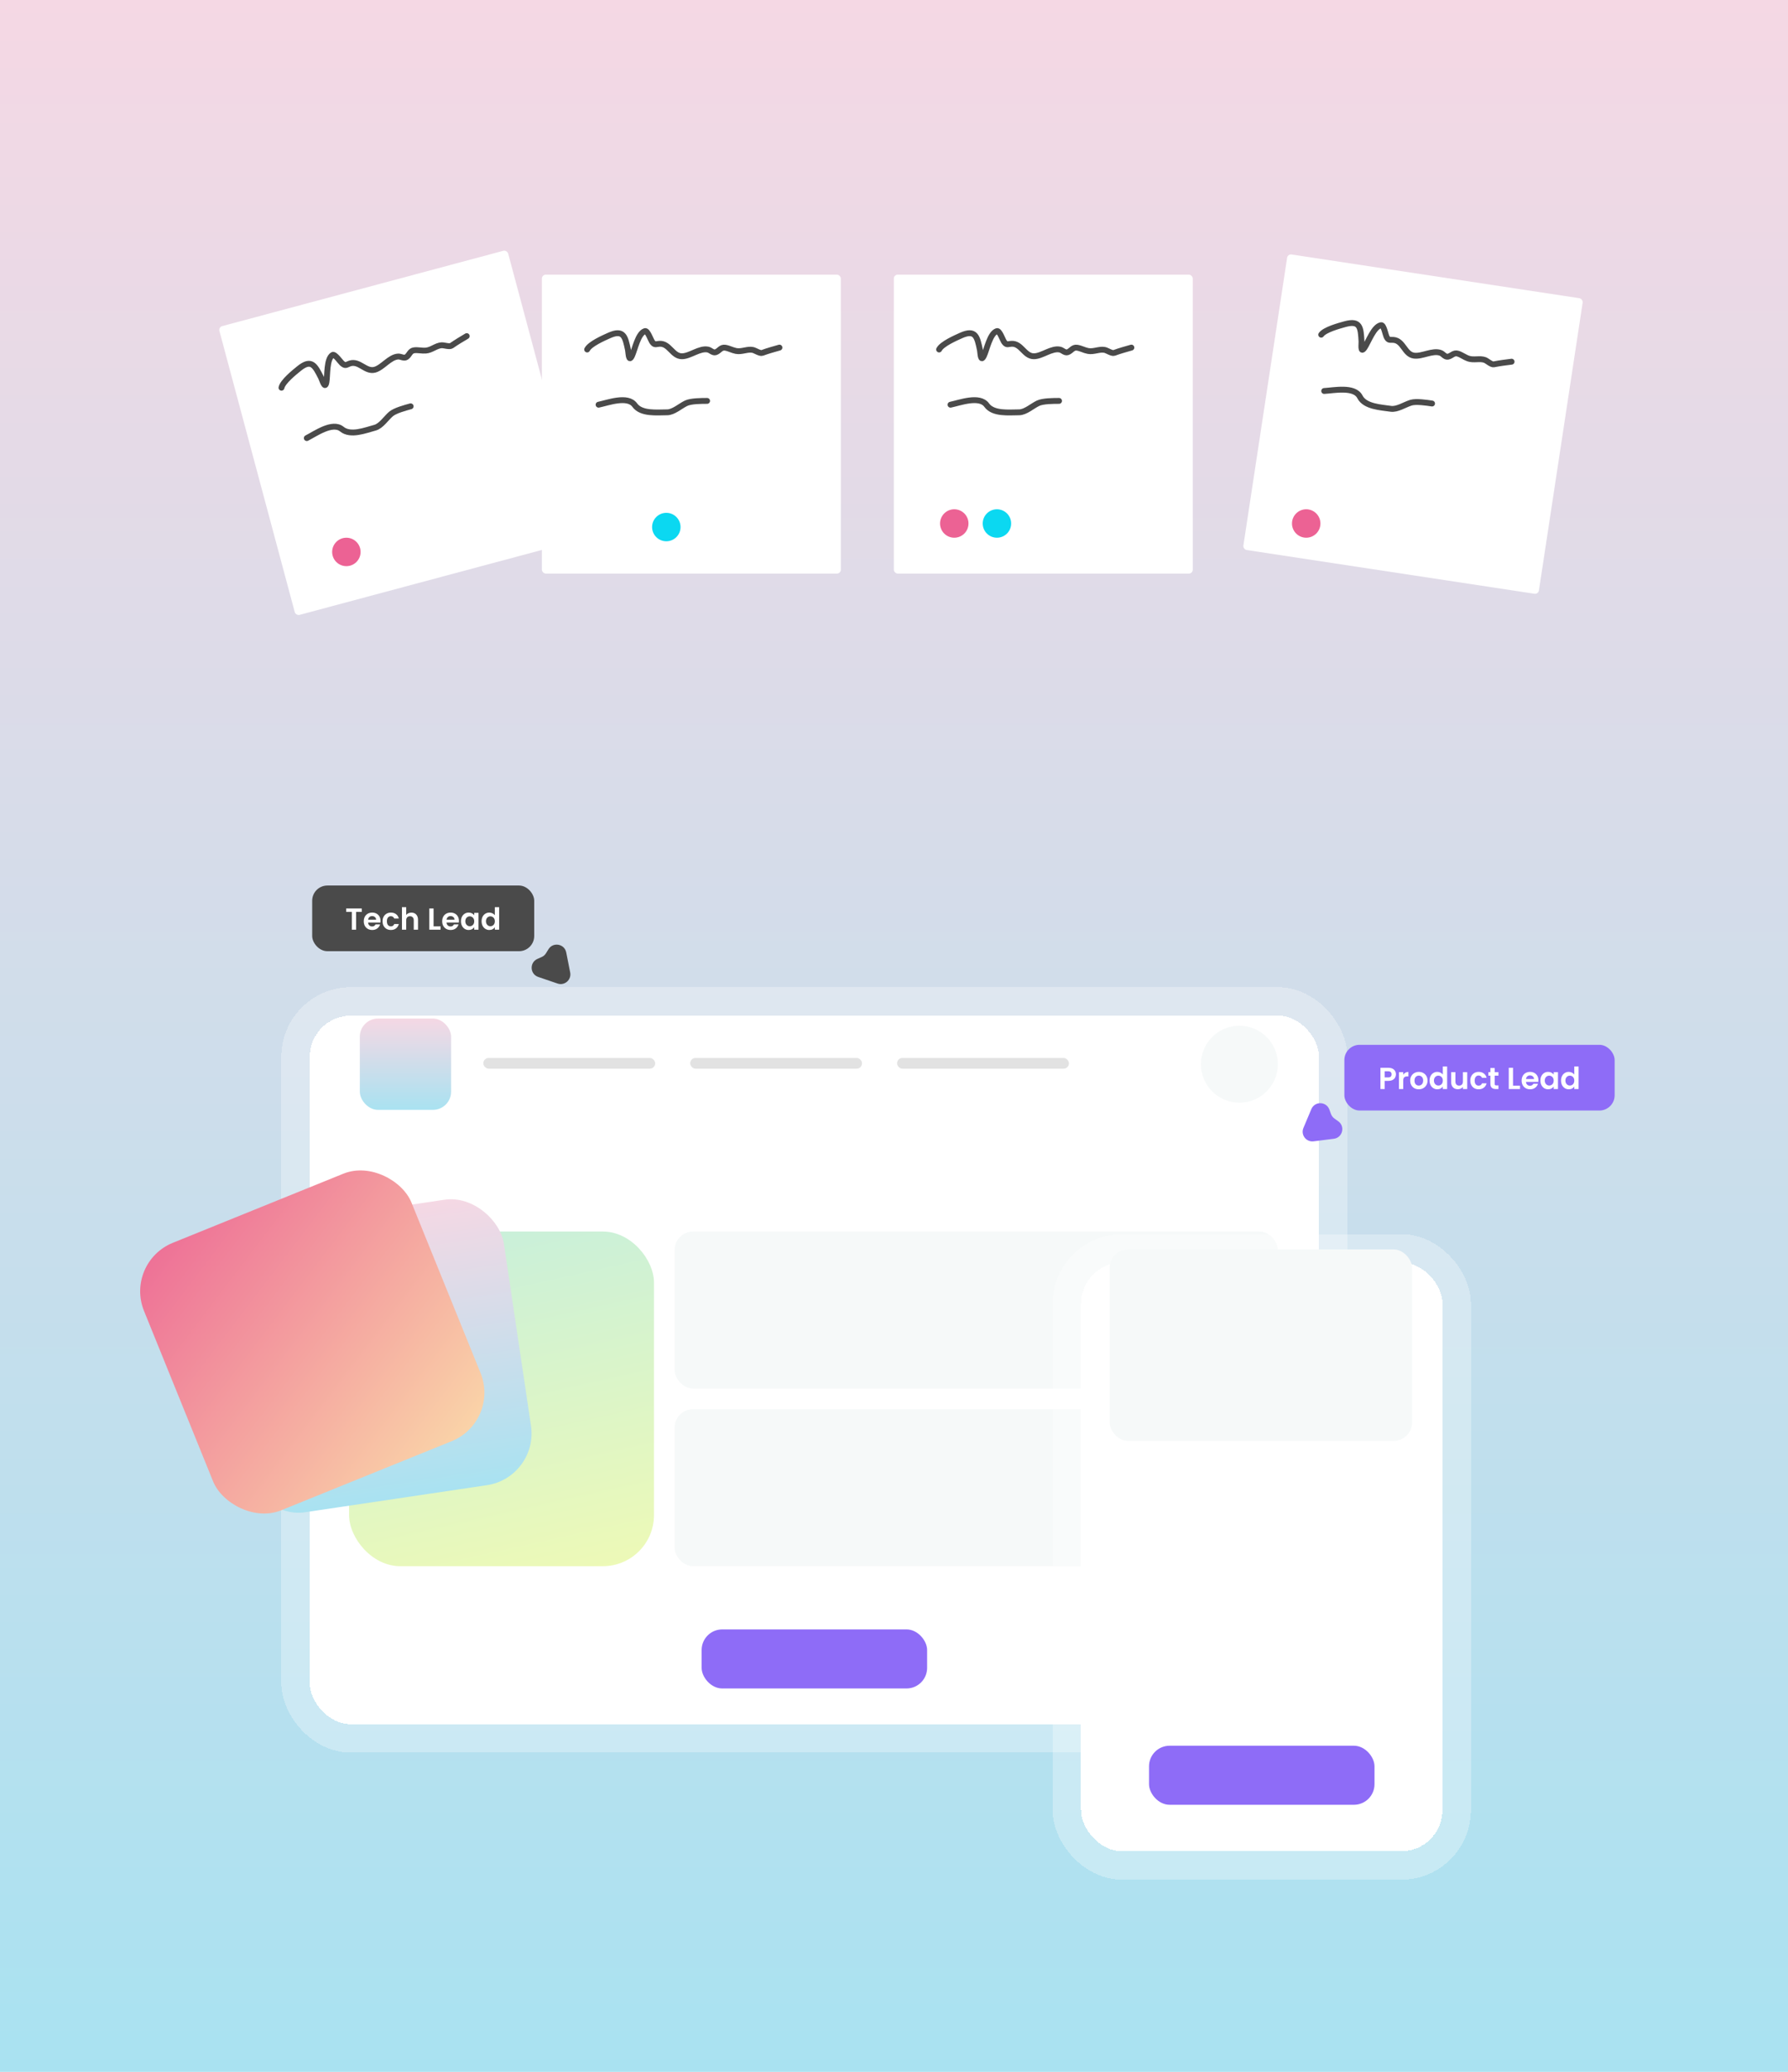 <svg width="630" height="730" viewBox="0 0 630 730" fill="none" xmlns="http://www.w3.org/2000/svg">
<g clip-path="url(#clip0_3809_4431)">
<rect width="630" height="730" fill="white"/>
<path d="M0 0H630V730H0V0Z" fill="url(#paint0_linear_3809_4431)"/>
<g filter="url(#filter0_d_3809_4431)">
<rect x="109.129" y="341.855" width="355.628" height="249.696" rx="14.517" fill="white" shape-rendering="crispEdges"/>
<rect x="104.129" y="336.855" width="365.628" height="259.696" rx="19.517" stroke="white" stroke-opacity="0.3" stroke-width="10" shape-rendering="crispEdges"/>
</g>
<rect x="473.687" y="368.131" width="95.23" height="23.148" rx="5.361" fill="#8E6CF7"/>
<path d="M491.858 378.537C491.858 378.938 491.761 379.313 491.568 379.663C491.382 380.013 491.086 380.296 490.678 380.51C490.278 380.724 489.771 380.832 489.156 380.832H487.901V383.705H486.4V376.221H489.156C489.735 376.221 490.228 376.321 490.636 376.522C491.043 376.722 491.347 376.997 491.547 377.347C491.754 377.697 491.858 378.094 491.858 378.537ZM489.092 379.62C489.506 379.62 489.814 379.527 490.014 379.341C490.214 379.148 490.314 378.88 490.314 378.537C490.314 377.808 489.906 377.444 489.092 377.444H487.901V379.62H489.092ZM494.425 378.687C494.618 378.373 494.868 378.126 495.175 377.948C495.49 377.769 495.847 377.68 496.247 377.68V379.256H495.851C495.379 379.256 495.021 379.366 494.778 379.588C494.542 379.81 494.425 380.196 494.425 380.746V383.705H492.923V377.765H494.425V378.687ZM499.896 383.802C499.324 383.802 498.809 383.676 498.352 383.426C497.894 383.169 497.533 382.808 497.269 382.343C497.012 381.879 496.883 381.343 496.883 380.735C496.883 380.128 497.015 379.592 497.28 379.127C497.551 378.662 497.919 378.305 498.384 378.055C498.849 377.797 499.367 377.669 499.939 377.669C500.51 377.669 501.029 377.797 501.493 378.055C501.958 378.305 502.322 378.662 502.587 379.127C502.858 379.592 502.994 380.128 502.994 380.735C502.994 381.343 502.855 381.879 502.576 382.343C502.305 382.808 501.933 383.169 501.461 383.426C500.997 383.676 500.475 383.802 499.896 383.802ZM499.896 382.494C500.167 382.494 500.421 382.429 500.657 382.301C500.9 382.165 501.093 381.965 501.236 381.7C501.379 381.436 501.45 381.114 501.45 380.735C501.45 380.171 501.3 379.738 501 379.438C500.707 379.131 500.346 378.977 499.917 378.977C499.488 378.977 499.127 379.131 498.834 379.438C498.548 379.738 498.405 380.171 498.405 380.735C498.405 381.3 498.545 381.736 498.824 382.043C499.109 382.343 499.467 382.494 499.896 382.494ZM503.709 380.714C503.709 380.113 503.827 379.581 504.063 379.116C504.306 378.652 504.635 378.294 505.05 378.044C505.464 377.794 505.925 377.669 506.433 377.669C506.819 377.669 507.187 377.755 507.537 377.926C507.887 378.091 508.166 378.312 508.373 378.591V375.771H509.896V383.705H508.373V382.826C508.187 383.119 507.927 383.355 507.591 383.534C507.255 383.712 506.865 383.802 506.422 383.802C505.922 383.802 505.464 383.673 505.05 383.416C504.635 383.158 504.306 382.797 504.063 382.333C503.827 381.861 503.709 381.321 503.709 380.714ZM508.384 380.735C508.384 380.371 508.313 380.06 508.17 379.802C508.027 379.538 507.834 379.338 507.591 379.202C507.348 379.059 507.087 378.988 506.808 378.988C506.529 378.988 506.272 379.055 506.036 379.191C505.8 379.327 505.607 379.527 505.457 379.792C505.314 380.049 505.243 380.356 505.243 380.714C505.243 381.071 505.314 381.386 505.457 381.657C505.607 381.922 505.8 382.125 506.036 382.268C506.279 382.411 506.536 382.483 506.808 382.483C507.087 382.483 507.348 382.415 507.591 382.279C507.834 382.136 508.027 381.936 508.17 381.679C508.313 381.414 508.384 381.1 508.384 380.735ZM516.969 377.765V383.705H515.457V382.955C515.264 383.212 515.011 383.416 514.696 383.566C514.389 383.709 514.053 383.78 513.688 383.78C513.224 383.78 512.813 383.684 512.455 383.491C512.098 383.291 511.816 383.001 511.608 382.622C511.408 382.236 511.308 381.779 511.308 381.25V377.765H512.809V381.035C512.809 381.507 512.927 381.872 513.163 382.129C513.399 382.379 513.721 382.504 514.128 382.504C514.543 382.504 514.868 382.379 515.104 382.129C515.34 381.872 515.457 381.507 515.457 381.035V377.765H516.969ZM518.064 380.735C518.064 380.12 518.189 379.584 518.439 379.127C518.69 378.662 519.036 378.305 519.479 378.055C519.923 377.797 520.43 377.669 521.002 377.669C521.738 377.669 522.346 377.855 522.825 378.226C523.311 378.591 523.636 379.105 523.8 379.77H522.181C522.096 379.513 521.949 379.313 521.742 379.17C521.542 379.02 521.291 378.945 520.991 378.945C520.562 378.945 520.223 379.102 519.973 379.416C519.723 379.724 519.597 380.163 519.597 380.735C519.597 381.3 519.723 381.739 519.973 382.054C520.223 382.361 520.562 382.515 520.991 382.515C521.599 382.515 521.996 382.243 522.181 381.7H523.8C523.636 382.343 523.311 382.854 522.825 383.233C522.339 383.612 521.731 383.802 521.002 383.802C520.43 383.802 519.923 383.676 519.479 383.426C519.036 383.169 518.69 382.812 518.439 382.354C518.189 381.89 518.064 381.35 518.064 380.735ZM526.648 378.998V381.872C526.648 382.072 526.694 382.218 526.787 382.311C526.887 382.397 527.051 382.44 527.28 382.44H527.977V383.705H527.034C525.768 383.705 525.136 383.09 525.136 381.861V378.998H524.428V377.765H525.136V376.296H526.648V377.765H527.977V378.998H526.648ZM533.112 382.515H535.578V383.705H531.611V376.221H533.112V382.515ZM542.054 380.607C542.054 380.821 542.04 381.014 542.011 381.185H537.669C537.705 381.614 537.855 381.95 538.119 382.193C538.384 382.436 538.709 382.558 539.095 382.558C539.653 382.558 540.049 382.318 540.285 381.84H541.904C541.733 382.411 541.404 382.883 540.918 383.255C540.432 383.619 539.835 383.802 539.127 383.802C538.555 383.802 538.041 383.676 537.583 383.426C537.133 383.169 536.779 382.808 536.522 382.343C536.272 381.879 536.147 381.343 536.147 380.735C536.147 380.12 536.272 379.581 536.522 379.116C536.772 378.652 537.122 378.294 537.573 378.044C538.023 377.794 538.541 377.669 539.127 377.669C539.692 377.669 540.196 377.79 540.639 378.033C541.089 378.276 541.436 378.623 541.679 379.073C541.929 379.516 542.054 380.028 542.054 380.607ZM540.5 380.178C540.492 379.792 540.353 379.484 540.081 379.256C539.81 379.02 539.477 378.902 539.084 378.902C538.713 378.902 538.398 379.016 538.141 379.245C537.891 379.466 537.737 379.777 537.68 380.178H540.5ZM542.764 380.714C542.764 380.113 542.882 379.581 543.118 379.116C543.361 378.652 543.686 378.294 544.093 378.044C544.508 377.794 544.969 377.669 545.476 377.669C545.92 377.669 546.306 377.758 546.634 377.937C546.97 378.116 547.238 378.341 547.438 378.612V377.765H548.95V383.705H547.438V382.837C547.245 383.115 546.977 383.348 546.634 383.534C546.298 383.712 545.909 383.802 545.466 383.802C544.965 383.802 544.508 383.673 544.093 383.416C543.686 383.158 543.361 382.797 543.118 382.333C542.882 381.861 542.764 381.321 542.764 380.714ZM547.438 380.735C547.438 380.371 547.367 380.06 547.224 379.802C547.081 379.538 546.888 379.338 546.645 379.202C546.402 379.059 546.141 378.988 545.862 378.988C545.584 378.988 545.326 379.055 545.09 379.191C544.855 379.327 544.662 379.527 544.511 379.792C544.368 380.049 544.297 380.356 544.297 380.714C544.297 381.071 544.368 381.386 544.511 381.657C544.662 381.922 544.855 382.125 545.09 382.268C545.333 382.411 545.591 382.483 545.862 382.483C546.141 382.483 546.402 382.415 546.645 382.279C546.888 382.136 547.081 381.936 547.224 381.679C547.367 381.414 547.438 381.1 547.438 380.735ZM550.03 380.714C550.03 380.113 550.148 379.581 550.384 379.116C550.627 378.652 550.956 378.294 551.37 378.044C551.785 377.794 552.246 377.669 552.754 377.669C553.14 377.669 553.508 377.755 553.858 377.926C554.208 378.091 554.487 378.312 554.694 378.591V375.771H556.217V383.705H554.694V382.826C554.508 383.119 554.247 383.355 553.911 383.534C553.576 383.712 553.186 383.802 552.743 383.802C552.242 383.802 551.785 383.673 551.37 383.416C550.956 383.158 550.627 382.797 550.384 382.333C550.148 381.861 550.03 381.321 550.03 380.714ZM554.705 380.735C554.705 380.371 554.633 380.06 554.49 379.802C554.347 379.538 554.154 379.338 553.911 379.202C553.668 379.059 553.408 378.988 553.129 378.988C552.85 378.988 552.593 379.055 552.357 379.191C552.121 379.327 551.928 379.527 551.778 379.792C551.635 380.049 551.563 380.356 551.563 380.714C551.563 381.071 551.635 381.386 551.778 381.657C551.928 381.922 552.121 382.125 552.357 382.268C552.6 382.411 552.857 382.483 553.129 382.483C553.408 382.483 553.668 382.415 553.911 382.279C554.154 382.136 554.347 381.936 554.49 381.679C554.633 381.414 554.705 381.1 554.705 380.735Z" fill="white"/>
<path d="M462.836 402.135C460.227 402.465 458.24 399.847 459.259 397.423L462.047 390.791C463.251 387.925 467.347 388.027 468.406 390.95L468.967 392.495C469.202 393.145 469.63 393.708 470.193 394.11L471.53 395.065C474.06 396.871 473.057 400.843 469.973 401.233L462.836 402.135Z" fill="#8E6CF7"/>
<rect x="126.785" y="358.88" width="32.158" height="32.158" rx="6.383" fill="url(#paint1_linear_3809_4431)"/>
<rect x="123.002" y="433.915" width="107.427" height="117.912" rx="18" fill="url(#paint2_linear_3809_4431)"/>
<rect x="237.688" y="433.915" width="212.567" height="55.327" rx="6.533" fill="#F6F9F9"/>
<rect x="237.688" y="496.501" width="212.567" height="55.327" rx="6.533" fill="#F6F9F9"/>
<rect opacity="0.2" x="170.293" y="372.752" width="60.554" height="3.783" rx="1.892" fill="#4A4A4A" fill-opacity="0.8"/>
<rect opacity="0.2" x="243.186" y="372.752" width="60.554" height="3.783" rx="1.892" fill="#4A4A4A" fill-opacity="0.8"/>
<rect opacity="0.2" x="316.08" y="372.752" width="60.554" height="3.783" rx="1.892" fill="#4A4A4A" fill-opacity="0.8"/>
<g filter="url(#filter1_d_3809_4431)">
<rect x="247.219" y="558.133" width="79.449" height="20.808" rx="7.259" fill="#8E6CF7"/>
</g>
<circle cx="436.699" cy="374.959" r="13.557" fill="#F6F9F9"/>
<rect x="74.261" y="434.965" width="101.682" height="101.682" rx="18.433" transform="rotate(-8.464 74.261 434.965)" fill="url(#paint3_linear_3809_4431)"/>
<rect x="43.818" y="444.812" width="101.682" height="101.682" rx="18.433" transform="rotate(-22.064 43.818 444.812)" fill="url(#paint4_linear_3809_4431)"/>
<g filter="url(#filter2_d_3809_4431)">
<rect x="380.894" y="428.871" width="127.37" height="207.45" rx="14.517" fill="white" shape-rendering="crispEdges"/>
<rect x="375.894" y="423.871" width="137.37" height="217.45" rx="19.517" stroke="white" stroke-opacity="0.3" stroke-width="10" shape-rendering="crispEdges"/>
</g>
<rect x="390.983" y="440.221" width="106.562" height="67.468" rx="6.533" fill="#F6F9F9"/>
<g filter="url(#filter3_d_3809_4431)">
<rect x="404.857" y="599.118" width="79.449" height="20.808" rx="7.259" fill="#8E6CF7"/>
</g>
<rect x="110" y="312" width="78.23" height="23.148" rx="5.361" fill="#4A4A4A"/>
<path d="M127.463 320.09V321.302H125.469V327.574H123.968V321.302H121.974V320.09H127.463ZM134.08 324.475C134.08 324.69 134.066 324.883 134.037 325.054H129.695C129.73 325.483 129.881 325.819 130.145 326.062C130.41 326.305 130.735 326.427 131.121 326.427C131.678 326.427 132.075 326.187 132.311 325.708H133.93C133.758 326.28 133.429 326.752 132.943 327.124C132.457 327.488 131.861 327.67 131.153 327.67C130.581 327.67 130.066 327.545 129.609 327.295C129.159 327.038 128.805 326.677 128.548 326.212C128.297 325.748 128.172 325.212 128.172 324.604C128.172 323.989 128.297 323.45 128.548 322.985C128.798 322.52 129.148 322.163 129.598 321.913C130.049 321.663 130.567 321.538 131.153 321.538C131.718 321.538 132.221 321.659 132.665 321.902C133.115 322.145 133.462 322.492 133.705 322.942C133.955 323.385 134.08 323.896 134.08 324.475ZM132.525 324.046C132.518 323.66 132.379 323.353 132.107 323.124C131.836 322.889 131.503 322.771 131.11 322.771C130.738 322.771 130.424 322.885 130.167 323.114C129.916 323.335 129.763 323.646 129.705 324.046H132.525ZM134.79 324.604C134.79 323.989 134.915 323.453 135.165 322.996C135.415 322.531 135.762 322.174 136.205 321.924C136.648 321.666 137.155 321.538 137.727 321.538C138.463 321.538 139.071 321.723 139.55 322.095C140.036 322.46 140.361 322.974 140.526 323.639H138.907C138.821 323.382 138.674 323.182 138.467 323.039C138.267 322.889 138.017 322.813 137.717 322.813C137.288 322.813 136.948 322.971 136.698 323.285C136.448 323.593 136.323 324.032 136.323 324.604C136.323 325.169 136.448 325.608 136.698 325.923C136.948 326.23 137.288 326.384 137.717 326.384C138.324 326.384 138.721 326.112 138.907 325.569H140.526C140.361 326.212 140.036 326.723 139.55 327.102C139.064 327.481 138.456 327.67 137.727 327.67C137.155 327.67 136.648 327.545 136.205 327.295C135.762 327.038 135.415 326.68 135.165 326.223C134.915 325.758 134.79 325.219 134.79 324.604ZM144.97 321.548C145.421 321.548 145.821 321.648 146.171 321.849C146.521 322.042 146.793 322.331 146.986 322.717C147.186 323.096 147.286 323.553 147.286 324.089V327.574H145.785V324.293C145.785 323.821 145.667 323.46 145.431 323.21C145.196 322.953 144.874 322.824 144.466 322.824C144.052 322.824 143.723 322.953 143.48 323.21C143.244 323.46 143.126 323.821 143.126 324.293V327.574H141.625V319.64H143.126V322.374C143.319 322.117 143.577 321.916 143.898 321.773C144.22 321.623 144.577 321.548 144.97 321.548ZM152.769 326.384H155.235V327.574H151.268V320.09H152.769V326.384ZM161.711 324.475C161.711 324.69 161.697 324.883 161.668 325.054H157.326C157.362 325.483 157.512 325.819 157.776 326.062C158.041 326.305 158.366 326.427 158.752 326.427C159.309 326.427 159.706 326.187 159.942 325.708H161.561C161.389 326.28 161.061 326.752 160.575 327.124C160.089 327.488 159.492 327.67 158.784 327.67C158.212 327.67 157.698 327.545 157.24 327.295C156.79 327.038 156.436 326.677 156.179 326.212C155.929 325.748 155.803 325.212 155.803 324.604C155.803 323.989 155.929 323.45 156.179 322.985C156.429 322.52 156.779 322.163 157.229 321.913C157.68 321.663 158.198 321.538 158.784 321.538C159.349 321.538 159.853 321.659 160.296 321.902C160.746 322.145 161.093 322.492 161.336 322.942C161.586 323.385 161.711 323.896 161.711 324.475ZM160.156 324.046C160.149 323.66 160.01 323.353 159.738 323.124C159.467 322.889 159.134 322.771 158.741 322.771C158.37 322.771 158.055 322.885 157.798 323.114C157.548 323.335 157.394 323.646 157.337 324.046H160.156ZM162.421 324.583C162.421 323.982 162.539 323.45 162.775 322.985C163.018 322.52 163.343 322.163 163.75 321.913C164.165 321.663 164.626 321.538 165.133 321.538C165.576 321.538 165.962 321.627 166.291 321.806C166.627 321.984 166.895 322.209 167.095 322.481V321.634H168.607V327.574H167.095V326.705C166.902 326.984 166.634 327.216 166.291 327.402C165.955 327.581 165.566 327.67 165.123 327.67C164.622 327.67 164.165 327.542 163.75 327.284C163.343 327.027 163.018 326.666 162.775 326.201C162.539 325.73 162.421 325.19 162.421 324.583ZM167.095 324.604C167.095 324.239 167.024 323.929 166.881 323.671C166.738 323.407 166.545 323.207 166.302 323.071C166.059 322.928 165.798 322.856 165.519 322.856C165.24 322.856 164.983 322.924 164.747 323.06C164.511 323.196 164.318 323.396 164.168 323.66C164.025 323.918 163.954 324.225 163.954 324.583C163.954 324.94 164.025 325.254 164.168 325.526C164.318 325.79 164.511 325.994 164.747 326.137C164.99 326.28 165.248 326.352 165.519 326.352C165.798 326.352 166.059 326.284 166.302 326.148C166.545 326.005 166.738 325.805 166.881 325.547C167.024 325.283 167.095 324.969 167.095 324.604ZM169.687 324.583C169.687 323.982 169.805 323.45 170.041 322.985C170.284 322.52 170.613 322.163 171.027 321.913C171.442 321.663 171.903 321.538 172.41 321.538C172.796 321.538 173.164 321.623 173.515 321.795C173.865 321.959 174.144 322.181 174.351 322.46V319.64H175.873V327.574H174.351V326.695C174.165 326.988 173.904 327.224 173.568 327.402C173.232 327.581 172.843 327.67 172.4 327.67C171.899 327.67 171.442 327.542 171.027 327.284C170.613 327.027 170.284 326.666 170.041 326.201C169.805 325.73 169.687 325.19 169.687 324.583ZM174.362 324.604C174.362 324.239 174.29 323.929 174.147 323.671C174.004 323.407 173.811 323.207 173.568 323.071C173.325 322.928 173.064 322.856 172.786 322.856C172.507 322.856 172.25 322.924 172.014 323.06C171.778 323.196 171.585 323.396 171.435 323.66C171.292 323.918 171.22 324.225 171.22 324.583C171.22 324.94 171.292 325.254 171.435 325.526C171.585 325.79 171.778 325.994 172.014 326.137C172.257 326.28 172.514 326.352 172.786 326.352C173.064 326.352 173.325 326.284 173.568 326.148C173.811 326.005 174.004 325.805 174.147 325.547C174.29 325.283 174.362 324.969 174.362 324.604Z" fill="white"/>
<path d="M200.905 342.641C201.415 345.22 198.941 347.384 196.452 346.536L189.643 344.215C186.7 343.212 186.518 339.119 189.36 337.859L190.862 337.193C191.495 336.913 192.027 336.447 192.389 335.858L193.249 334.458C194.875 331.809 198.908 332.533 199.51 335.583L200.905 342.641Z" fill="#4A4A4A"/>
<rect x="76.951" y="115.261" width="105.328" height="105.328" rx="1.379" transform="rotate(-15 76.951 115.261)" fill="white"/>
<path d="M99.181 136.606C99.618 134.47 103.746 131.168 105.359 129.858C109.742 126.299 110.994 128.861 113.115 133.027C113.583 133.948 114.498 137.403 115.013 134.64C115.435 132.374 114.983 126.453 117.193 125.067C117.953 124.59 119.953 127.505 120.478 127.967C121.795 129.124 121.969 128.496 123.282 128.065C126.614 126.971 128.81 131.136 132.052 130.268C134.836 129.522 137.316 125.748 140.335 125.617C141.216 125.579 142.348 126.364 143.168 125.823C144.314 125.066 144.415 123.58 145.993 123.407C147.309 123.263 148.67 123.633 150 123.529C152.078 123.367 153.634 121.772 155.591 121.645C156.469 121.589 158.378 122.296 159.101 121.785C160.82 120.572 162.644 119.505 164.45 118.423" stroke="#4A4A4A" stroke-width="2.068" stroke-linecap="round"/>
<path d="M108.102 154.355C111.116 152.831 117.141 148.496 120.452 151.2C123.51 153.699 128.713 151.61 132.123 150.697C134.307 150.111 136.049 147.329 137.772 145.865C139.208 144.645 142.834 143.66 144.688 143.163" stroke="#4A4A4A" stroke-width="2.068" stroke-linecap="round"/>
<circle cx="122.044" cy="194.47" r="5.01" fill="#EC6294"/>
<rect x="453.719" y="89.454" width="105.328" height="105.328" rx="1.379" transform="rotate(8.64 453.719 89.454)" fill="white"/>
<path d="M465.524 117.922C466.781 116.141 471.886 114.771 473.89 114.218C479.332 112.715 479.451 115.564 479.723 120.23C479.784 121.262 479.236 124.794 480.816 122.47C482.111 120.563 484.071 114.958 486.652 114.574C487.54 114.442 488.202 117.914 488.498 118.548C489.24 120.136 489.651 119.63 491.028 119.762C494.518 120.096 494.86 124.792 498.178 125.296C501.028 125.729 504.812 123.267 507.631 124.358C508.453 124.676 509.175 125.849 510.144 125.682C511.497 125.449 512.185 124.128 513.7 124.602C514.964 124.998 516.062 125.883 517.322 126.321C519.291 127.006 521.356 126.168 523.199 126.837C524.027 127.137 525.492 128.55 526.358 128.372C528.42 127.95 530.519 127.705 532.607 127.437" stroke="#4A4A4A" stroke-width="2.068" stroke-linecap="round"/>
<path d="M466.58 137.759C469.952 137.572 477.21 136.016 479.158 139.821C480.958 143.337 486.562 143.509 490.051 144.04C492.287 144.379 494.999 142.529 497.165 141.879C498.969 141.337 502.686 141.889 504.583 142.177" stroke="#4A4A4A" stroke-width="2.068" stroke-linecap="round"/>
<circle cx="460.241" cy="184.449" r="5.01" fill="#EC6294"/>
<rect x="314.942" y="96.768" width="105.328" height="105.328" rx="1.379" fill="white"/>
<path d="M330.89 123.14C331.865 121.19 336.706 119.068 338.604 118.22C343.759 115.917 344.305 118.716 345.275 123.289C345.489 124.299 345.479 127.874 346.691 125.338C347.686 123.259 348.781 117.423 351.275 116.655C352.133 116.391 353.309 119.725 353.697 120.307C354.669 121.765 355 121.204 356.381 121.127C359.882 120.933 360.925 125.525 364.281 125.525C367.164 125.525 370.535 122.521 373.486 123.177C374.346 123.368 375.237 124.419 376.169 124.109C377.472 123.674 377.954 122.265 379.523 122.506C380.832 122.707 382.051 123.417 383.362 123.661C385.411 124.043 387.327 122.904 389.25 123.289C390.113 123.461 391.774 124.638 392.604 124.332C394.578 123.605 396.617 123.047 398.641 122.469" stroke="#4A4A4A" stroke-width="2.068" stroke-linecap="round"/>
<path d="M334.914 142.593C338.22 141.901 345.161 139.273 347.659 142.742C349.967 145.947 355.533 145.276 359.063 145.276C361.324 145.276 363.727 143.039 365.771 142.071C367.473 141.265 371.23 141.251 373.15 141.251" stroke="#4A4A4A" stroke-width="2.068" stroke-linecap="round"/>
<circle cx="336.236" cy="184.449" r="5.01" fill="#EC6294"/>
<circle cx="351.267" cy="184.449" r="5.01" fill="#0BD8F1"/>
<rect x="190.936" y="96.768" width="105.328" height="105.328" rx="1.379" fill="white"/>
<path d="M206.885 123.14C207.859 121.19 212.701 119.068 214.599 118.22C219.753 115.917 220.299 118.716 221.269 123.289C221.484 124.299 221.473 127.874 222.686 125.338C223.68 123.259 224.775 117.423 227.269 116.655C228.127 116.391 229.304 119.725 229.692 120.307C230.664 121.765 230.994 121.204 232.375 121.127C235.876 120.933 236.919 125.525 240.275 125.525C243.158 125.525 246.53 122.521 249.48 123.177C250.341 123.368 251.231 124.419 252.163 124.108C253.466 123.674 253.948 122.265 255.517 122.506C256.826 122.707 258.045 123.417 259.356 123.661C261.406 124.043 263.321 122.904 265.244 123.289C266.108 123.461 267.768 124.638 268.598 124.332C270.573 123.605 272.611 123.047 274.635 122.469" stroke="#4A4A4A" stroke-width="2.068" stroke-linecap="round"/>
<path d="M210.908 142.593C214.214 141.901 221.156 139.273 223.654 142.742C225.961 145.947 231.527 145.276 235.057 145.276C237.318 145.276 239.722 143.039 241.765 142.071C243.468 141.265 247.225 141.251 249.144 141.251" stroke="#4A4A4A" stroke-width="2.068" stroke-linecap="round"/>
<circle cx="234.776" cy="185.702" r="5.01" fill="#0BD8F1"/>
</g>
<defs>
<filter id="filter0_d_3809_4431" x="72.272" y="320.968" width="429.342" height="323.41" filterUnits="userSpaceOnUse" color-interpolation-filters="sRGB">
<feFlood flood-opacity="0" result="BackgroundImageFix"/>
<feColorMatrix in="SourceAlpha" type="matrix" values="0 0 0 0 0 0 0 0 0 0 0 0 0 0 0 0 0 0 127 0" result="hardAlpha"/>
<feOffset dy="15.969"/>
<feGaussianBlur stdDeviation="13.428"/>
<feComposite in2="hardAlpha" operator="out"/>
<feColorMatrix type="matrix" values="0 0 0 0 0 0 0 0 0 0 0 0 0 0 0 0 0 0 0.05 0"/>
<feBlend mode="normal" in2="BackgroundImageFix" result="effect1_dropShadow_3809_4431"/>
<feBlend mode="normal" in="SourceGraphic" in2="effect1_dropShadow_3809_4431" result="shape"/>
</filter>
<filter id="filter1_d_3809_4431" x="220.362" y="547.245" width="133.163" height="74.522" filterUnits="userSpaceOnUse" color-interpolation-filters="sRGB">
<feFlood flood-opacity="0" result="BackgroundImageFix"/>
<feColorMatrix in="SourceAlpha" type="matrix" values="0 0 0 0 0 0 0 0 0 0 0 0 0 0 0 0 0 0 127 0" result="hardAlpha"/>
<feOffset dy="15.969"/>
<feGaussianBlur stdDeviation="13.428"/>
<feComposite in2="hardAlpha" operator="out"/>
<feColorMatrix type="matrix" values="0 0 0 0 0 0 0 0 0 0 0 0 0 0 0 0 0 0 0.05 0"/>
<feBlend mode="normal" in2="BackgroundImageFix" result="effect1_dropShadow_3809_4431"/>
<feBlend mode="normal" in="SourceGraphic" in2="effect1_dropShadow_3809_4431" result="shape"/>
</filter>
<filter id="filter2_d_3809_4431" x="344.037" y="407.983" width="201.084" height="281.163" filterUnits="userSpaceOnUse" color-interpolation-filters="sRGB">
<feFlood flood-opacity="0" result="BackgroundImageFix"/>
<feColorMatrix in="SourceAlpha" type="matrix" values="0 0 0 0 0 0 0 0 0 0 0 0 0 0 0 0 0 0 127 0" result="hardAlpha"/>
<feOffset dy="15.969"/>
<feGaussianBlur stdDeviation="13.428"/>
<feComposite in2="hardAlpha" operator="out"/>
<feColorMatrix type="matrix" values="0 0 0 0 0 0 0 0 0 0 0 0 0 0 0 0 0 0 0.05 0"/>
<feBlend mode="normal" in2="BackgroundImageFix" result="effect1_dropShadow_3809_4431"/>
<feBlend mode="normal" in="SourceGraphic" in2="effect1_dropShadow_3809_4431" result="shape"/>
</filter>
<filter id="filter3_d_3809_4431" x="378" y="588.23" width="133.163" height="74.522" filterUnits="userSpaceOnUse" color-interpolation-filters="sRGB">
<feFlood flood-opacity="0" result="BackgroundImageFix"/>
<feColorMatrix in="SourceAlpha" type="matrix" values="0 0 0 0 0 0 0 0 0 0 0 0 0 0 0 0 0 0 127 0" result="hardAlpha"/>
<feOffset dy="15.969"/>
<feGaussianBlur stdDeviation="13.428"/>
<feComposite in2="hardAlpha" operator="out"/>
<feColorMatrix type="matrix" values="0 0 0 0 0 0 0 0 0 0 0 0 0 0 0 0 0 0 0.05 0"/>
<feBlend mode="normal" in2="BackgroundImageFix" result="effect1_dropShadow_3809_4431"/>
<feBlend mode="normal" in="SourceGraphic" in2="effect1_dropShadow_3809_4431" result="shape"/>
</filter>
<linearGradient id="paint0_linear_3809_4431" x1="315" y1="0" x2="315" y2="730" gradientUnits="userSpaceOnUse">
<stop stop-color="#F5D8E4"/>
<stop offset="1" stop-color="#A9E2F1"/>
</linearGradient>
<linearGradient id="paint1_linear_3809_4431" x1="142.864" y1="358.88" x2="142.864" y2="391.038" gradientUnits="userSpaceOnUse">
<stop stop-color="#F5D8E4"/>
<stop offset="1" stop-color="#A9E2F1"/>
</linearGradient>
<linearGradient id="paint2_linear_3809_4431" x1="182.541" y1="433.915" x2="221.371" y2="608.179" gradientUnits="userSpaceOnUse">
<stop stop-color="#CAF0D9"/>
<stop offset="1" stop-color="#FDFEA7"/>
<stop offset="1" stop-color="#FDFEA7"/>
<stop offset="1" stop-color="white"/>
</linearGradient>
<linearGradient id="paint3_linear_3809_4431" x1="125.102" y1="434.965" x2="125.102" y2="536.647" gradientUnits="userSpaceOnUse">
<stop stop-color="#F5D8E4"/>
<stop offset="1" stop-color="#A9E2F1"/>
</linearGradient>
<linearGradient id="paint4_linear_3809_4431" x1="216.677" y1="558.089" x2="115.099" y2="386.635" gradientUnits="userSpaceOnUse">
<stop stop-color="#FFFCAF"/>
<stop offset="1" stop-color="#EC6294"/>
</linearGradient>
<clipPath id="clip0_3809_4431">
<rect width="630" height="730" fill="white"/>
</clipPath>
</defs>
</svg>
